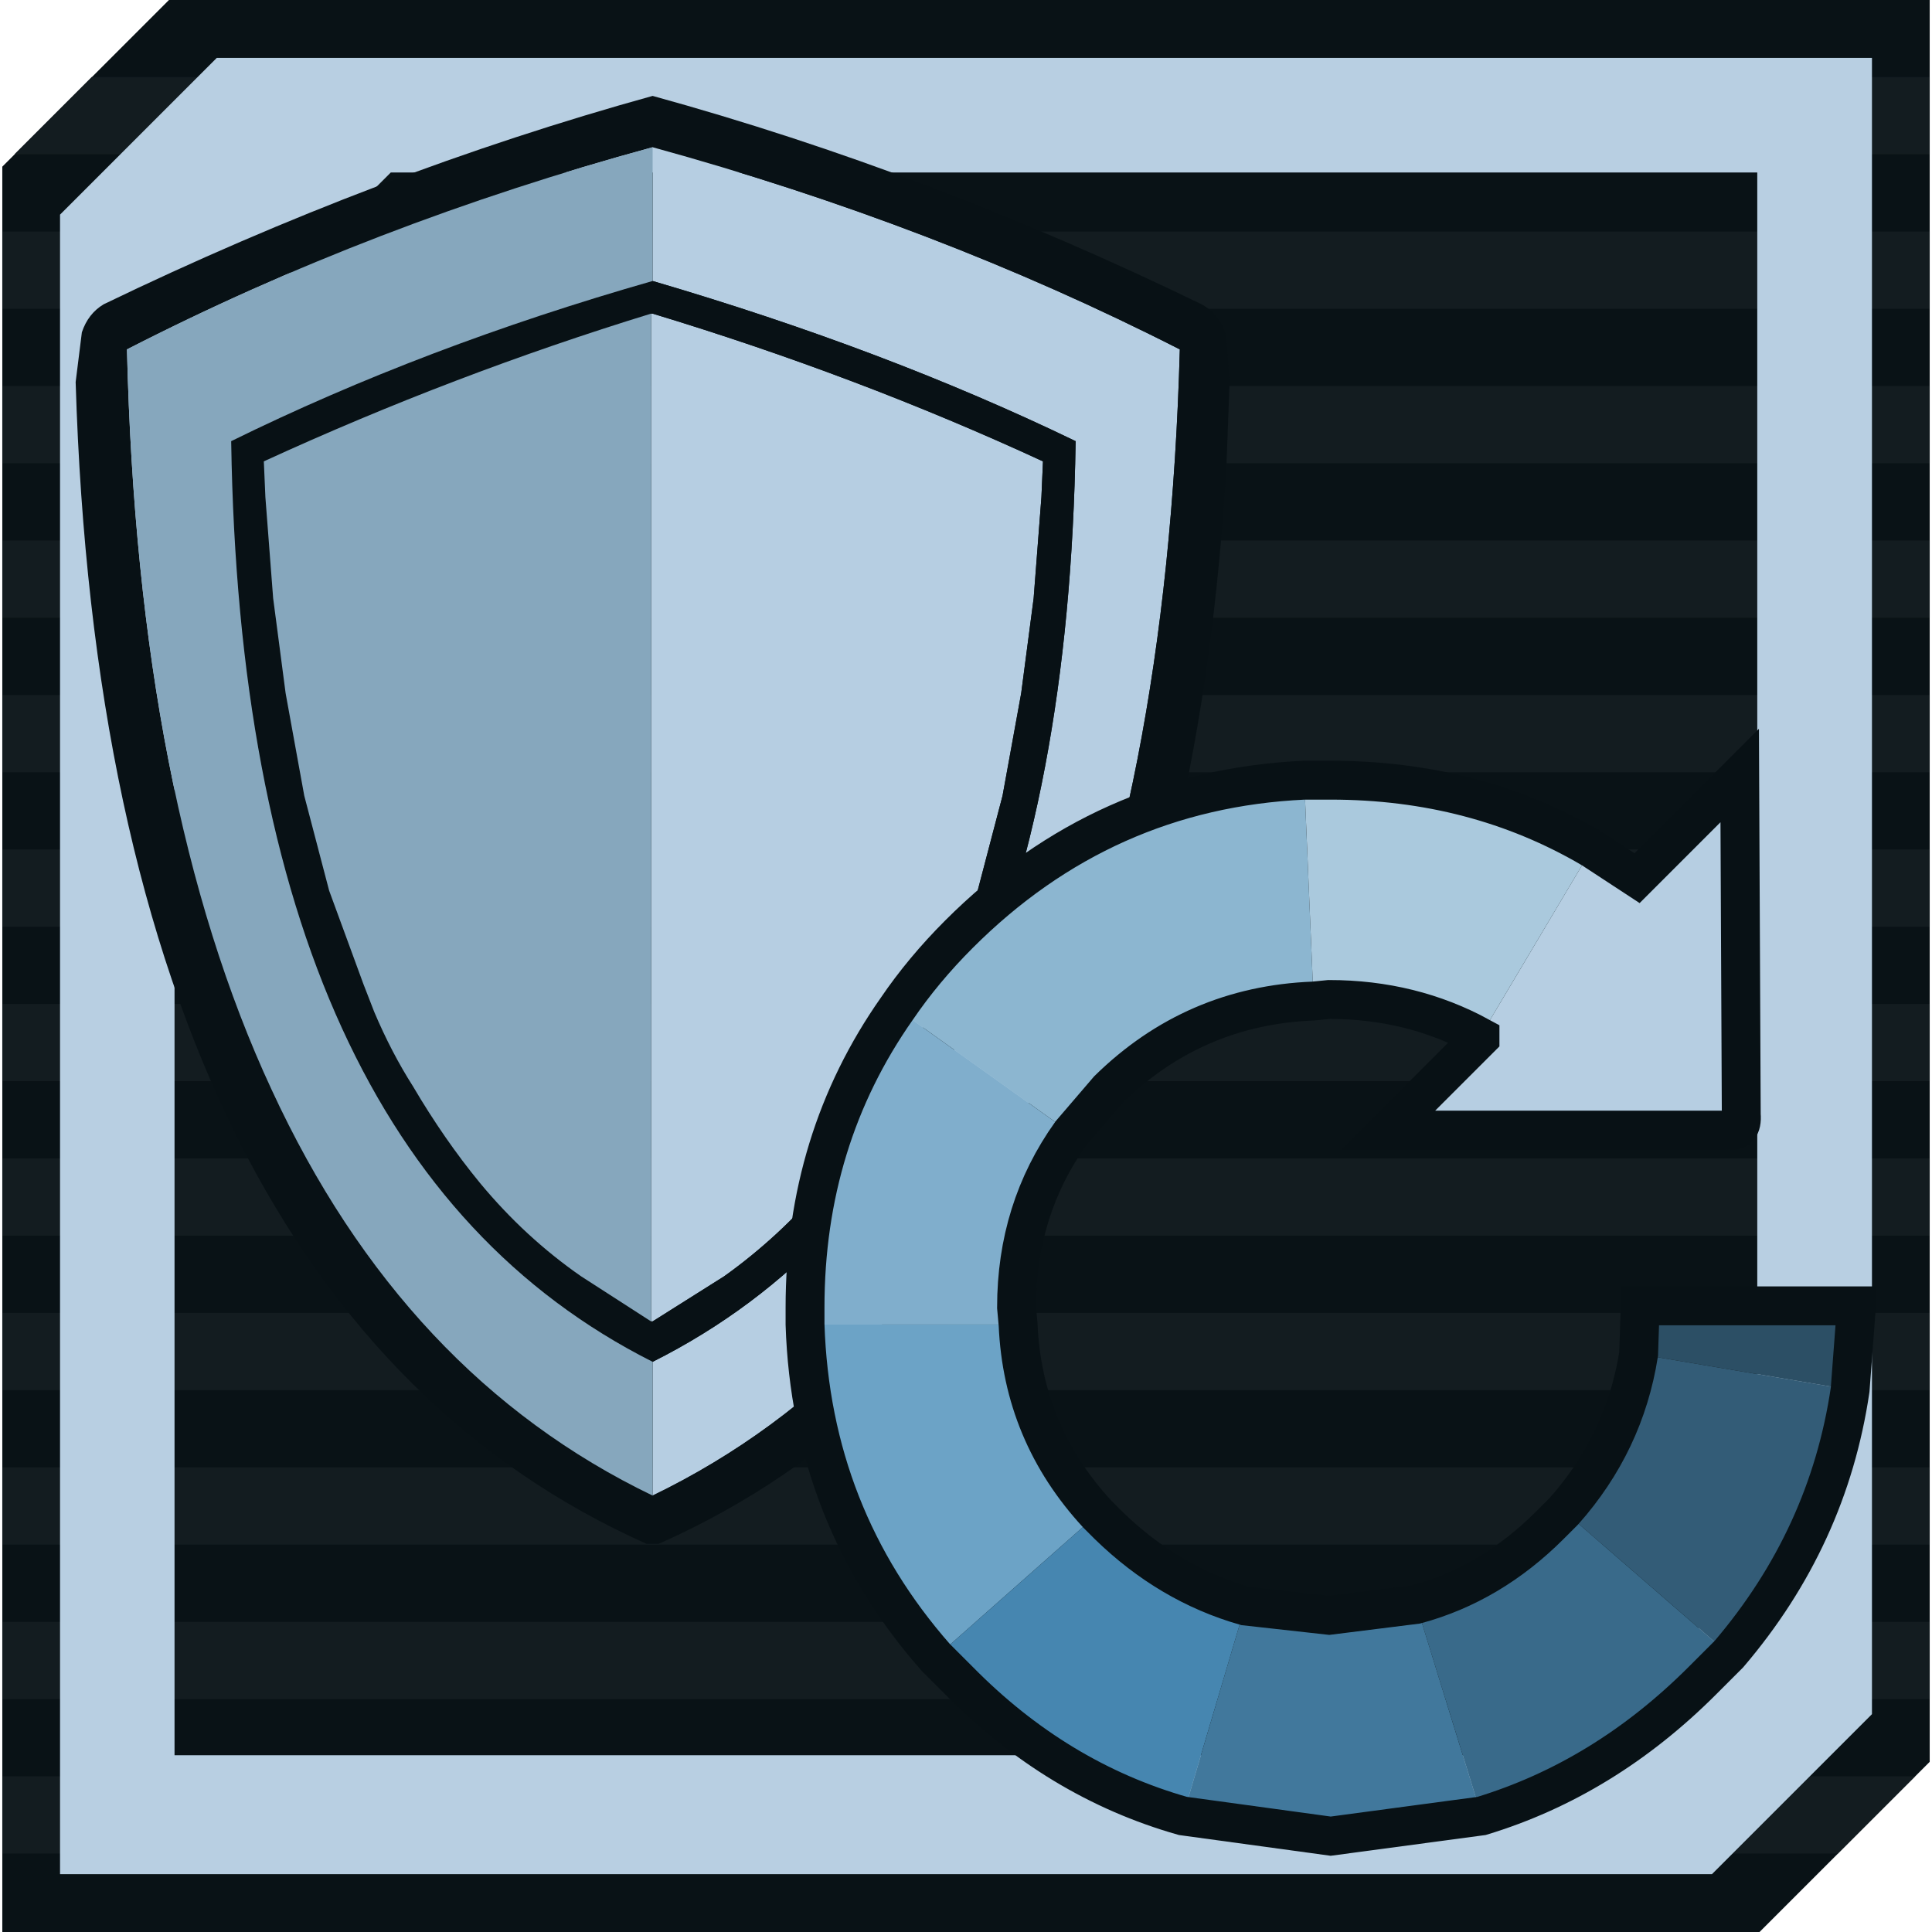 <?xml version="1.0" encoding="UTF-8"?>
<!DOCTYPE svg PUBLIC "-//W3C//DTD SVG 1.1//EN" "http://www.w3.org/Graphics/SVG/1.1/DTD/svg11.dtd">
<!-- Creator: CorelDRAW X6 -->
<svg xmlns="http://www.w3.org/2000/svg" xml:space="preserve" width="50px" height="50px" version="1.1" style="shape-rendering:geometricPrecision; text-rendering:geometricPrecision; image-rendering:optimizeQuality; fill-rule:evenodd; clip-rule:evenodd"
viewBox="0 0 29744 29815"
 xmlns:xlink="http://www.w3.org/1999/xlink">
 <defs>
  <style type="text/css">
   <![CDATA[
    .str0 {stroke:#081115;stroke-width:599.955;stroke-linecap:square}
    .fil15 {fill:none}
    .fil4 {fill:#081115}
    .fil0 {fill:#091216}
    .fil1 {fill:#131C20}
    .fil14 {fill:#2C4F65}
    .fil13 {fill:#335C77}
    .fil12 {fill:#396A8A}
    .fil11 {fill:#41789C}
    .fil10 {fill:#4686B0}
    .fil9 {fill:#6CA3C6}
    .fil8 {fill:#80AECC}
    .fil5 {fill:#86A7BD}
    .fil6 {fill:#8CB6D0}
    .fil7 {fill:#AAC9DD}
    .fil3 {fill:#B6CEE2}
    .fil2 {fill:#B8CFE2}
   ]]>
  </style>
 </defs>
 <g id="Слой_x0020_1">
  <g id="_572817176">
   <g>
    <polygon class="fil0" points="29744,27189 29744,0 2572,0 0,2572 0,29815 27118,29815 "/>
    <g>
     <polygon class="fil1" points="29744,3573 0,3573 0,4765 29744,4765 "/>
     <polygon class="fil1" points="29744,5957 0,5957 0,7149 29744,7149 "/>
     <polygon class="fil1" points="29744,8341 0,8341 0,9533 29744,9533 "/>
     <polygon class="fil1" points="29744,10725 0,10725 0,11917 29744,11917 "/>
     <polygon class="fil1" points="29744,13109 0,13109 0,14301 29744,14301 "/>
     <polygon class="fil1" points="29744,15493 0,15493 0,16685 29744,16685 "/>
     <polygon class="fil1" points="29744,17877 0,17877 0,19069 29744,19069 "/>
     <polygon class="fil1" points="29744,20261 0,20261 0,21453 29744,21453 "/>
     <polygon class="fil1" points="29744,22645 0,22645 0,23837 29744,23837 "/>
     <polygon class="fil1" points="29744,25029 0,25029 0,26221 29744,26221 "/>
     <polygon class="fil1" points="29518,27413 0,27413 0,28605 28326,28605 "/>
     <polygon class="fil1" points="29744,1189 1380,1189 188,2381 29744,2381 "/>
    </g>
   </g>
   <path class="fil2" d="M24214 27087l-21556 0 0 -21088 3337 -3337 21088 0 0 21556 -2870 2870zm4639 -634l0 -25559 -25544 0 -2418 2418 0 25610 25493 0 2469 -2469z"/>
  </g>
  <g id="_572830016">
   <g>
    <path class="fil3" d="M10012 4840l24 0c2112,640 4120,1400 6024,2280l-24 552 -120 1560 -192 1464 -288 1584 -384 1464 -528 1440 -192 432 -576 1152 -1080 1512c-464,544 -976,1016 -1536,1416l-1104 696 -24 0 0 -15552m24 -2568c2912,800 5624,1840 8136,3120 -128,4624 -872,8432 -2232,11424 -1360,2928 -3328,5016 -5904,6264l0 -2064c4240,-2128 6416,-6864 6528,-14208 -1952,-944 -4128,-1768 -6528,-2472l0 -2064z"/>
    <path class="fil4" d="M18940 5896l-48 1272c-240,4160 -1048,7624 -2424,10392 -1488,2960 -3600,5048 -6336,6264l-96 0 -96 0c-2720,-1216 -4824,-3304 -6312,-6264 -1520,-3040 -2352,-6928 -2496,-11664l96 -768c64,-192 176,-336 336,-432 2816,-1360 5640,-2432 8472,-3216 2848,784 5672,1856 8472,3216 176,96 296,240 360,432l24 96 48 672m-8928 14496l24 0 1104 -696c560,-400 1072,-872 1536,-1416l1080 -1512 576 -1152 192 -432 528 -1440 384 -1464 288 -1584 192 -1464 120 -1560 24 -552c-1904,-880 -3912,-1640 -6024,-2280l-24 0c-2032,624 -4024,1384 -5976,2280l24 552 120 1560 192 1464 288 1584 384 1464 528 1440 168 432c176,416 376,800 600,1152 320,544 664,1040 1032,1488 464,560 984,1040 1560,1440l1080 696m24 2688c2576,-1248 4544,-3336 5904,-6264 1360,-2992 2104,-6800 2232,-11424 -2512,-1280 -5224,-2320 -8136,-3120 -2880,784 -5584,1824 -8112,3120 112,4656 856,8464 2232,11424 1360,2944 3320,5032 5880,6264m0 -18744c2400,704 4576,1528 6528,2472 -112,7344 -2288,12080 -6528,14208 -4224,-2128 -6392,-6864 -6504,-14208 1984,-976 4152,-1800 6504,-2472z"/>
    <path class="fil5" d="M10012 4840l0 15552 -1080 -696c-576,-400 -1096,-880 -1560,-1440 -368,-448 -712,-944 -1032,-1488 -224,-352 -424,-736 -600,-1152l-168 -432 -528 -1440 -384 -1464 -288 -1584 -192 -1464 -120 -1560 -24 -552c1952,-896 3944,-1656 5976,-2280m24 -2568l0 2064c-2352,672 -4520,1496 -6504,2472 112,7344 2280,12080 6504,14208l0 2064c-2560,-1232 -4520,-3320 -5880,-6264 -1376,-2960 -2120,-6768 -2232,-11424 2528,-1296 5232,-2336 8112,-3120z"/>
    <path class="fil3" d="M24532 13096l696 456 1584 -1584 24 5232c16,192 -56,272 -216,240l-5232 0 1416 -1416 0 -24 1728 -2904z"/>
    <path class="fil6" d="M20236 15448c-1232,48 -2288,504 -3168,1368l-576 672 -2688 -1920c272,-400 592,-784 960,-1152 1488,-1488 3264,-2280 5328,-2376l144 3408z"/>
    <path class="fil7" d="M22804 16000c-704,-384 -1480,-576 -2328,-576l-240 24 -144 -3408 408 0c1488,0 2832,352 4032,1056l-1728 2904z"/>
    <path class="fil8" d="M16492 17488c-560,784 -840,1680 -840,2688l24 264 -3288 0 0 -264c0,-1728 472,-3264 1416,-4608l2688 1920z"/>
    <path class="fil9" d="M15676 20440c48,1120 456,2096 1224,2928l-2496 2208c-1280,-1456 -1952,-3168 -2016,-5136l3288 0z"/>
    <path class="fil10" d="M16900 23368l168 168c624,608 1328,1024 2112,1248l-960 3240c-1296,-368 -2448,-1064 -3456,-2088l-360 -360 2496 -2208z"/>
    <polygon class="fil11" points="19180,24784 20476,24928 21820,24760 22828,28024 20500,28336 18220,28024 "/>
    <path class="fil12" d="M21820 24760c768,-208 1456,-616 2064,-1224l216 -216 2544 2208 -408 408c-1008,1008 -2144,1704 -3408,2088l-1008 -3264z"/>
    <path class="fil13" d="M24100 23320c624,-704 1008,-1512 1152,-2424l3264 552c-224,1520 -848,2880 -1872,4080l-2544 -2208z"/>
    <polygon class="fil14" points="25252,20896 25276,20176 25276,20152 28612,20152 28612,20176 28516,21448 "/>
    <path class="fil15 str0" d="M24532 13096l696 456 1584 -1584 24 5232c16,192 -56,272 -216,240l-5232 0 1416 -1416 0 -24c-704,-384 -1480,-576 -2328,-576l-240 24c-1232,48 -2288,504 -3168,1368l-576 672c-560,784 -840,1680 -840,2688l24 264c48,1120 456,2096 1224,2928l168 168c624,608 1328,1024 2112,1248l1296 144 1344 -168c768,-208 1456,-616 2064,-1224l216 -216c624,-704 1008,-1512 1152,-2424l24 -720 0 -24 3336 0 0 24 -96 1272c-224,1520 -848,2880 -1872,4080l-408 408c-1008,1008 -2144,1704 -3408,2088l-2328 312 -2280 -312c-1296,-368 -2448,-1064 -3456,-2088l-360 -360c-1280,-1456 -1952,-3168 -2016,-5136l0 -264c0,-1728 472,-3264 1416,-4608 272,-400 592,-784 960,-1152 1488,-1488 3264,-2280 5328,-2376l408 0c1488,0 2832,352 4032,1056z"/>
   </g>
  </g>
 </g>
</svg>
